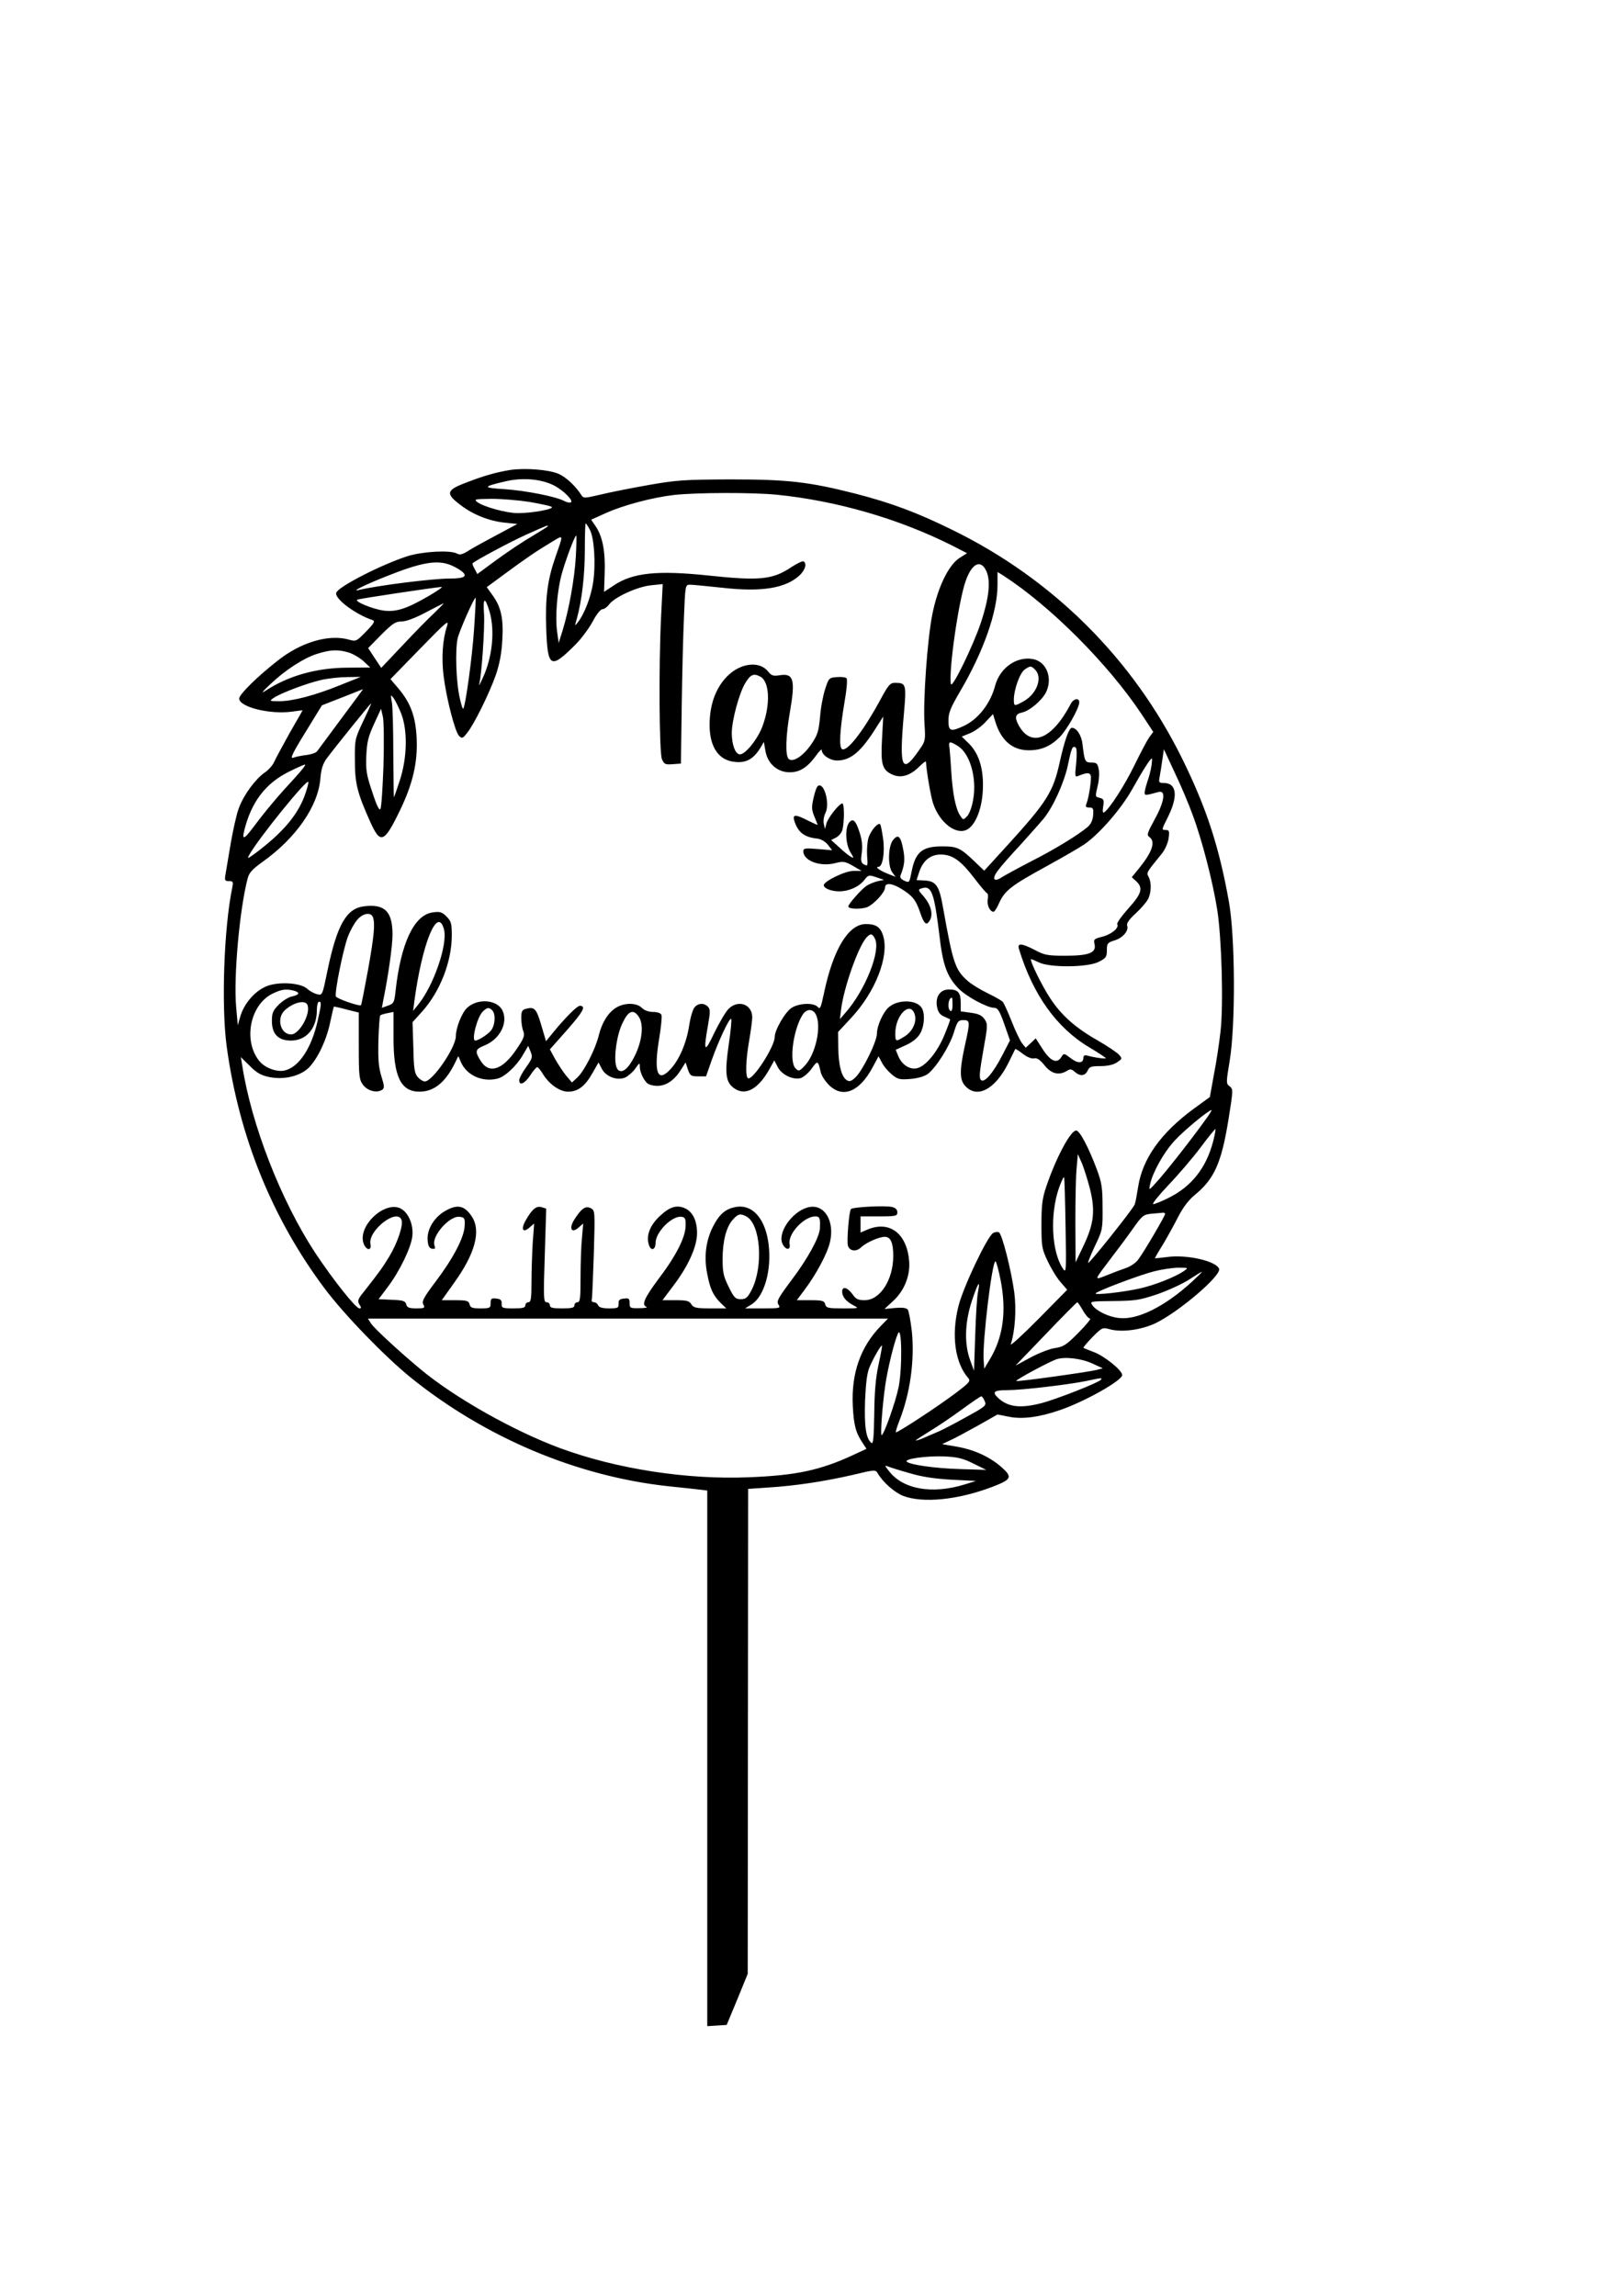 <?xml version="1.0" encoding="UTF-8" standalone="yes"?>
<svg version="1.0" xmlns="http://www.w3.org/2000/svg" width="210mm" height="297mm" viewBox="0 0 794 1123" preserveAspectRatio="xMidYMid meet">
  <g transform="translate(0,1123) scale(0.1,-0.1)" fill="#000000" stroke="none">
    <path d="M2495 8931 c-71 -12 -128 -28 -218 -63 -95 -36 -98 -53 -22 -110 62
-47 142 -78 218 -85 l58 -6 -99 -53 c-55 -29 -117 -63 -139 -77 -30 -19 -43
-23 -57 -15 -32 18 -165 11 -241 -12 -125 -40 -338 -148 -350 -179 -11 -28 93
-106 177 -134 14 -5 9 -15 -31 -56 -48 -49 -49 -50 -87 -39 -97 26 -231 -13
-345 -103 -102 -80 -189 -166 -189 -186 0 -41 150 -79 258 -64 28 4 52 7 52 6
0 -1 -29 -51 -64 -112 -34 -62 -68 -124 -75 -140 -6 -15 -27 -39 -46 -52 -45
-31 -102 -108 -126 -172 -11 -27 -28 -104 -40 -172 -11 -67 -23 -137 -26 -154
-5 -29 -3 -33 17 -33 20 0 22 -3 16 -32 -41 -199 -54 -581 -27 -778 60 -438
221 -837 477 -1180 96 -129 297 -336 424 -439 365 -294 814 -483 1260 -531 58
-6 124 -13 148 -16 l42 -5 0 -1310 0 -1310 48 3 47 3 52 125 51 125 1 1186 1
1186 101 7 c132 8 279 31 413 62 103 25 109 25 119 9 24 -43 82 -95 125 -112
97 -37 267 -20 434 43 97 37 103 48 48 97 -58 51 -134 86 -221 101 l-70 12 38
18 c21 9 82 42 136 72 l97 55 56 -11 c64 -13 147 -3 248 32 121 41 306 145
306 172 0 23 -87 93 -138 112 -26 10 -49 19 -51 21 -3 2 17 25 43 52 47 47 49
49 85 39 58 -16 152 -4 223 29 113 54 325 234 312 267 -15 38 -160 71 -256 57
-32 -4 -58 -7 -58 -5 0 1 17 31 39 66 21 35 54 95 74 134 24 47 51 83 81 108
97 79 132 157 167 376 22 137 22 143 5 156 -18 13 -18 17 0 126 29 175 27 606
-4 778 -48 268 -109 456 -227 696 -242 492 -635 883 -1130 1124 -173 85 -299
131 -469 175 -228 58 -331 70 -611 70 -227 -1 -264 -3 -405 -28 -85 -15 -191
-36 -235 -47 -73 -17 -81 -18 -90 -3 -28 44 -74 88 -112 105 -48 21 -166 30
-238 19z m214 -75 c50 -26 101 -78 82 -84 -5 -2 -19 1 -30 7 -40 22 -189 51
-290 58 -113 7 -112 12 4 39 82 19 172 11 234 -20z m1092 -46 c294 -30 594
-117 854 -247 l76 -39 -38 -24 c-53 -35 -106 -144 -132 -276 -24 -119 -46
-424 -38 -538 5 -75 4 -82 -23 -120 -88 -129 -102 -98 -78 172 13 146 11 152
-44 152 -23 0 -32 -11 -68 -77 -84 -156 -166 -263 -191 -247 -15 9 -10 95 11
220 12 68 17 121 11 127 -4 4 -26 7 -47 5 -38 -3 -40 -5 -57 -58 -10 -30 -22
-91 -25 -136 -7 -71 -12 -89 -42 -133 -40 -59 -92 -93 -112 -73 -17 17 -14
112 6 227 28 161 19 193 -50 182 -31 -5 -40 -2 -56 18 -40 51 -128 44 -193
-16 -53 -49 -85 -121 -92 -207 -11 -131 34 -211 123 -219 55 -6 91 15 124 69
l17 29 7 -41 c9 -59 51 -101 106 -107 55 -5 96 18 140 78 16 23 30 37 30 31 0
-25 40 -52 75 -52 67 0 118 43 194 165 l32 50 -6 -110 c-7 -123 1 -151 49
-173 41 -20 87 -7 130 35 20 20 36 32 36 27 2 -43 23 -168 35 -204 33 -98 118
-160 171 -125 38 25 67 98 72 186 6 102 -17 180 -66 230 l-37 36 42 17 c23 10
58 35 76 56 l35 37 11 -36 c28 -93 84 -141 164 -141 61 0 105 19 151 64 36 37
96 142 96 171 0 23 -28 18 -41 -7 -93 -177 -197 -218 -258 -101 -18 36 -13 51
20 58 36 8 94 57 115 96 36 70 5 152 -62 165 -80 15 -161 -42 -185 -128 -23
-89 -83 -166 -154 -199 -65 -30 -75 -26 -75 27 0 37 10 62 57 142 114 194 183
389 183 520 l0 64 28 -17 c230 -149 512 -431 676 -677 l58 -88 -20 -27 c-11
-16 -43 -77 -72 -136 -48 -99 -123 -215 -149 -231 -6 -4 -8 6 -4 29 5 31 3 37
-16 42 -24 6 -24 4 -10 63 6 25 8 60 4 78 -5 27 -10 32 -35 32 -32 0 -34 5
-44 88 -4 44 -29 82 -52 82 -14 0 -36 -61 -60 -170 -32 -145 -64 -194 -254
-403 l-115 -126 -45 43 c-72 69 -87 76 -160 76 -98 0 -131 -27 -150 -122 -11
-56 -11 -57 -36 -46 -17 8 -23 17 -18 27 19 48 22 77 13 124 -12 67 -25 79
-50 48 -24 -29 -27 -126 -4 -158 l16 -22 -38 15 c-42 17 -64 34 -45 34 20 0
32 71 22 139 -5 35 -11 66 -14 69 -11 10 -45 -30 -57 -65 -6 -20 -9 -59 -7
-89 4 -49 3 -52 -14 -43 -16 8 -18 18 -12 58 4 34 1 64 -11 100 -19 59 -33 71
-52 46 -20 -28 -16 -105 7 -143 18 -29 18 -32 3 -23 -10 5 -36 26 -57 46 l-40
36 24 12 c13 7 27 23 31 37 10 37 10 130 0 130 -15 0 -70 -69 -78 -98 l-7 -27
-6 25 c-3 14 0 37 8 53 23 45 -6 152 -36 133 -6 -3 -16 -30 -22 -59 -10 -44
-10 -58 4 -91 9 -21 16 -40 16 -41 0 -1 -21 8 -47 21 -60 31 -76 31 -68 2 18
-59 48 -83 113 -90 18 -2 39 -14 52 -30 l21 -27 -71 6 c-61 5 -70 4 -70 -11 0
-47 83 -77 156 -58 39 10 47 9 86 -13 l43 -25 -40 0 c-41 0 -145 -51 -145 -70
0 -15 36 -30 75 -30 48 0 97 22 123 55 20 26 23 26 59 14 l38 -13 -30 -6 c-17
-4 -42 -14 -56 -23 -24 -16 -89 -89 -89 -101 0 -13 62 -15 93 -3 34 15 87 73
87 96 0 23 30 22 73 -3 59 -35 77 -56 98 -118 20 -59 32 -69 49 -38 16 30 3
75 -31 115 -29 32 -29 34 -9 40 47 15 60 -21 85 -224 17 -151 37 -206 93 -265
38 -40 142 -96 177 -96 16 0 26 -16 48 -79 l28 -80 -35 -68 c-46 -90 -90 -142
-107 -126 -10 10 -7 39 11 142 22 122 23 131 7 155 -13 19 -29 27 -67 32 l-50
7 0 41 c0 51 -13 66 -57 66 -44 0 -68 -35 -59 -85 5 -26 15 -39 34 -47 15 -7
28 -13 30 -14 2 -1 -11 -36 -28 -77 -34 -83 -91 -152 -133 -162 -35 -9 -74 16
-92 58 l-13 32 48 22 c32 14 57 34 70 55 23 37 27 105 7 131 -27 38 -117 38
-159 0 -28 -24 -58 -91 -58 -129 0 -39 -70 -181 -105 -214 -20 -19 -30 -22
-42 -14 -26 16 -41 73 -42 158 l-1 78 65 70 c118 127 185 300 156 399 -13 44
-35 59 -85 59 -85 0 -160 -123 -205 -338 -15 -71 -19 -81 -30 -68 -19 22 -89
20 -127 -3 -32 -19 -84 -109 -84 -143 0 -48 -109 -216 -131 -202 -13 8 -11 88
6 184 8 47 15 98 15 114 0 64 -69 88 -116 41 -14 -14 -45 -67 -70 -118 -48
-102 -54 -94 -30 41 11 63 11 75 -1 88 -19 19 -47 18 -65 -3 -9 -10 -21 -51
-27 -92 -13 -83 -48 -165 -91 -211 -64 -69 -83 -17 -55 152 9 54 14 105 11
113 -3 9 -19 15 -41 15 -22 0 -43 8 -55 20 -26 26 -85 26 -126 1 -39 -24 -69
-72 -85 -136 -16 -67 -71 -174 -104 -205 l-27 -25 -28 33 c-15 18 -39 55 -54
81 l-26 48 86 97 c79 90 92 116 60 116 -13 0 -73 -60 -133 -134 l-32 -39 -23
78 c-24 81 -33 91 -73 81 -21 -5 -25 -12 -25 -46 0 -21 4 -50 10 -64 8 -22 3
-35 -33 -88 -69 -103 -136 -124 -177 -55 -28 45 -25 55 20 73 75 30 117 111
88 171 -26 54 -122 61 -173 13 -26 -24 -55 -98 -55 -138 0 -56 -114 -222 -152
-222 -8 0 -23 9 -34 21 -16 18 -20 40 -22 145 l-4 124 47 52 c88 98 145 245
145 372 0 59 -3 70 -26 93 -22 22 -32 25 -67 20 -91 -12 -156 -149 -182 -384
-6 -57 -9 -62 -37 -72 l-30 -11 6 33 c25 122 46 269 46 325 0 113 -37 151
-138 139 -87 -10 -133 -89 -180 -314 -25 -122 -25 -123 -51 -116 -14 3 -36 15
-49 27 -35 31 -154 36 -209 7 -53 -26 -100 -84 -117 -141 l-13 -45 -8 90 c-13
147 17 478 56 627 7 29 23 46 73 82 163 116 272 272 283 407 4 47 12 73 31 99
41 55 214 270 218 270 1 0 -16 -39 -39 -87 -41 -87 -42 -90 -41 -193 0 -112
11 -157 75 -300 50 -111 68 -104 145 55 63 130 88 236 82 355 -5 107 -30 174
-93 247 l-35 41 145 149 c132 135 143 145 131 108 -21 -64 -27 -154 -16 -242
14 -111 56 -274 76 -293 14 -14 18 -12 39 15 34 41 110 196 141 285 17 50 28
105 31 167 7 107 -6 165 -48 222 l-28 39 87 64 c107 79 162 116 231 157 60 36
58 42 18 -74 -39 -112 -50 -198 -45 -350 7 -194 21 -201 147 -74 27 28 64 78
81 110 17 33 38 59 47 59 8 0 24 11 34 25 29 36 137 85 203 92 l58 6 -8 -159
c-12 -243 -9 -664 4 -697 11 -25 16 -28 53 -25 l40 3 4 280 c2 154 7 351 11
438 6 155 7 157 29 157 13 0 84 -7 159 -15 194 -22 311 -2 379 62 27 27 35 57
18 67 -5 3 -32 -10 -61 -29 -90 -60 -154 -67 -405 -40 -249 26 -370 14 -463
-49 l-47 -31 3 90 c4 105 -10 180 -43 229 l-23 34 71 32 c86 39 230 77 335 89
110 12 382 13 503 1z m-1212 -35 c51 -9 101 -19 109 -24 19 -10 -91 -31 -165
-31 -56 0 -167 31 -198 54 -18 14 -12 15 70 16 50 0 132 -7 184 -15z m297
-137 c21 -41 29 -164 16 -255 -10 -70 -43 -157 -76 -198 -14 -19 -15 -18 -5
15 25 89 40 215 40 338 0 72 2 132 4 132 2 0 12 -14 21 -32z m-206 18 c0 -2
-35 -24 -77 -49 -43 -25 -121 -77 -173 -115 l-95 -70 -13 25 c-8 14 -12 26
-10 28 19 16 185 105 263 140 105 47 105 47 105 41z m137 -148 c-6 -108 -34
-263 -65 -363 l-19 -60 -8 59 c-9 69 0 188 21 271 17 64 65 195 73 195 2 0 1
-46 -2 -102z m-610 -43 c21 -9 45 -23 55 -32 26 -23 7 -33 -62 -33 -85 0 -353
-34 -445 -56 -41 -10 29 25 135 67 173 69 249 82 317 54z m2620 -32 c20 -49
11 -130 -28 -248 -38 -114 -142 -327 -147 -301 -12 61 38 411 73 506 31 87 75
106 102 43z m-2731 -119 c-105 -61 -156 -78 -217 -71 -56 7 -151 47 -130 54
11 5 371 59 411 62 8 0 -21 -20 -64 -45z m223 -164 c-9 -135 -42 -376 -53
-387 -2 -3 -10 20 -16 49 -19 78 -24 240 -11 296 10 41 82 203 88 198 1 -1 -2
-71 -8 -156z m76 88 c27 -93 14 -225 -35 -328 -11 -25 -18 -37 -16 -28 12 42
28 276 24 343 -6 84 4 89 27 13z m-270 -6 c-28 -26 -98 -97 -155 -158 l-105
-111 -32 48 -32 49 64 65 c55 55 70 65 99 65 22 0 66 16 118 44 46 24 85 44
88 45 3 0 -18 -20 -45 -47z m-422 -193 c22 -6 54 -25 74 -42 l34 -32 -113 -1
c-151 -1 -289 -40 -401 -114 -21 -14 -14 -4 22 30 74 71 165 130 230 151 66
21 102 23 154 8z m3361 -85 c38 -37 9 -117 -54 -153 -48 -27 -50 -27 -50 7 0
48 29 130 53 147 27 19 32 19 51 -1z m-1344 -34 c45 -24 50 -136 10 -243 -23
-62 -83 -137 -110 -137 -22 0 -40 46 -40 105 0 59 35 191 65 242 26 44 42 51
75 33z m-2055 -41 c-123 -50 -232 -79 -299 -79 -48 0 -49 1 -29 15 34 24 167
74 235 89 35 8 92 14 128 14 l65 1 -100 -40z m4 -165 c-60 -80 -112 -152 -117
-158 -4 -7 -27 -16 -52 -19 -25 -3 -54 -9 -64 -13 -21 -8 -7 20 88 173 l51 83
100 39 c55 22 101 40 101 40 1 1 -47 -65 -107 -145z m293 27 c33 -83 30 -218
-6 -328 -15 -46 -28 -83 -29 -83 -1 0 -2 96 -3 213 0 116 -3 230 -7 252 -7 37
-6 39 8 21 8 -11 25 -45 37 -75z m-86 -255 c-4 -109 -10 -205 -15 -213 -5 -10
-18 15 -40 83 -29 85 -32 109 -29 179 3 66 10 93 38 154 l34 74 9 -39 c5 -21
6 -128 3 -238z m2810 95 c59 -36 94 -156 75 -262 -6 -37 -19 -71 -30 -82 -19
-19 -19 -19 -34 4 -22 34 -36 105 -43 212 -3 51 -7 104 -9 120 -5 32 0 33 41
8z m579 -84 c-7 -66 -6 -70 11 -62 41 16 54 17 60 2 5 -15 -8 -106 -21 -139
-6 -14 -2 -18 14 -18 19 0 21 -5 19 -37 -2 -25 -11 -45 -28 -59 -46 -39 -164
-111 -275 -167 -60 -31 -124 -66 -142 -77 -41 -28 -53 -10 -20 33 13 18 61 73
107 122 45 50 97 108 116 131 46 56 101 177 119 264 17 82 22 93 37 84 6 -4 7
-32 3 -77z m569 -251 c46 -122 99 -327 121 -466 22 -140 31 -468 16 -596 -6
-54 -20 -149 -32 -209 l-20 -111 -81 -59 c-160 -118 -249 -244 -270 -381 -6
-38 -13 -77 -17 -86 -8 -22 -222 -290 -227 -285 -3 2 13 40 33 83 37 77 38 82
37 189 0 95 -4 120 -28 185 -41 109 -84 190 -101 190 -28 0 -100 -136 -147
-276 -19 -56 -23 -90 -23 -184 0 -108 2 -119 31 -180 17 -36 45 -82 63 -102
l32 -37 -141 -143 c-78 -79 -139 -134 -135 -124 21 66 28 170 17 255 -15 109
-59 283 -75 293 -6 3 -19 2 -28 -3 -28 -15 -147 -265 -170 -358 -36 -142 -17
-278 48 -352 12 -15 6 -22 -60 -72 -87 -66 -289 -198 -294 -193 -2 2 5 26 16
54 54 136 76 297 62 439 -6 52 -15 100 -20 107 -8 9 -28 11 -63 8 l-51 -5 40
37 c56 50 86 124 81 195 -10 136 -95 202 -203 157 l-35 -15 0 40 0 39 90 0
c83 0 90 2 90 20 0 13 -9 22 -26 26 -32 8 -191 0 -201 -10 -9 -9 -21 -153 -15
-178 7 -28 41 -33 65 -9 26 24 88 51 116 51 28 0 41 -29 41 -93 0 -117 -64
-217 -140 -217 -32 0 -43 5 -60 30 -24 33 -50 40 -50 12 0 -25 19 -48 55 -67
29 -15 28 -15 -51 -15 -73 0 -82 2 -87 20 -4 17 -14 20 -72 20 l-67 0 36 48
c57 75 115 182 127 239 22 99 -26 181 -99 169 -76 -12 -156 -116 -136 -175 13
-35 43 -41 37 -7 -10 50 70 136 126 136 21 0 25 -10 22 -60 -3 -44 -61 -149
-139 -252 -65 -87 -74 -103 -64 -119 12 -18 8 -19 -75 -19 l-88 0 31 19 c63
38 100 169 84 295 -15 121 -75 193 -154 183 -55 -8 -86 -34 -119 -99 -34 -68
-44 -147 -27 -230 14 -73 28 -103 65 -141 l28 -27 -79 0 c-68 0 -81 3 -92 20
-10 17 -23 20 -77 20 l-64 0 51 68 c75 98 118 194 118 260 0 63 -22 106 -62
123 -37 15 -70 6 -113 -33 -56 -49 -77 -104 -59 -152 11 -27 31 -18 31 14 0
53 81 135 128 128 17 -3 20 -10 19 -45 -1 -56 -47 -147 -134 -261 -68 -92 -83
-125 -57 -135 6 -3 -9 -6 -35 -6 -45 -1 -48 1 -48 25 0 22 -4 25 -27 22 -22
-2 -28 -8 -27 -25 1 -21 -4 -23 -47 -23 -32 0 -49 5 -53 15 -3 8 -12 15 -20
15 -9 0 -14 6 -11 13 2 6 6 107 10 224 6 209 6 212 -15 223 -25 14 -47 -2 -82
-58 -26 -43 -11 -67 23 -36 l22 19 -6 -70 c-4 -38 -7 -125 -7 -192 0 -103 -2
-123 -15 -123 -8 0 -15 -7 -15 -15 0 -12 -13 -15 -60 -15 -47 0 -60 3 -60 15
0 8 -7 15 -16 15 -15 0 -16 21 -9 229 l7 229 -22 7 c-26 8 -47 -9 -78 -64 -26
-45 -14 -65 20 -34 l21 18 -7 -94 c-3 -52 -6 -138 -6 -193 0 -80 -3 -98 -15
-98 -8 0 -15 -7 -15 -15 0 -12 -13 -15 -58 -15 -54 0 -59 2 -58 23 1 17 -5 23
-26 25 -24 3 -28 0 -28 -22 0 -24 -3 -26 -49 -26 -40 0 -50 3 -54 20 -4 17
-14 20 -71 20 l-65 0 59 83 c105 145 135 258 87 328 -34 51 -68 59 -123 29
-58 -30 -97 -93 -92 -147 2 -27 8 -39 21 -41 15 -3 18 0 12 17 -14 45 74 145
123 139 25 -3 27 -7 25 -44 -2 -56 -55 -158 -142 -273 -58 -77 -69 -97 -60
-112 9 -17 6 -19 -34 -19 -36 0 -46 4 -50 20 -4 16 -15 20 -70 22 l-65 3 45
60 c57 75 114 192 120 248 6 53 -16 109 -51 132 -76 50 -220 -80 -187 -169 14
-34 40 -35 33 -1 -12 66 130 177 152 118 10 -25 -19 -111 -59 -178 -34 -56
-47 -74 -127 -176 -28 -34 -30 -43 -20 -60 10 -15 10 -19 0 -19 -18 0 -131
143 -217 273 -167 255 -311 624 -356 914 l-7 42 44 -43 c32 -33 55 -46 93 -54
66 -14 139 0 185 36 45 36 96 137 115 231 9 41 17 76 18 77 1 1 29 -5 62 -14
l60 -15 0 -163 c0 -149 2 -165 21 -191 22 -29 67 -41 93 -24 12 8 12 17 -3 65
-14 45 -17 82 -15 176 2 65 6 120 9 123 3 3 19 8 35 11 l30 6 0 -127 c0 -190
36 -263 127 -263 69 0 124 43 170 133 l20 41 13 -30 c28 -64 105 -99 179 -80
36 9 92 61 123 114 l27 46 12 -29 c10 -26 8 -33 -22 -75 -19 -26 -34 -55 -34
-64 0 -29 27 -17 54 24 14 22 30 40 34 40 4 0 15 -13 25 -29 31 -53 84 -91
126 -91 48 0 83 26 120 92 l29 51 16 -31 c20 -39 75 -59 114 -43 15 7 37 26
50 44 20 29 22 30 22 9 0 -30 25 -78 45 -86 58 -22 115 4 156 71 l23 36 11
-34 c11 -31 15 -34 50 -34 l39 0 28 80 c32 91 87 209 95 201 3 -3 -2 -59 -12
-126 -20 -138 -15 -181 22 -210 55 -43 118 -12 173 83 l28 50 17 -33 c19 -37
73 -63 111 -54 14 4 39 25 55 47 29 41 31 40 44 -17 3 -16 21 -44 40 -63 67
-67 149 -35 214 86 l29 54 16 -30 c8 -17 30 -43 48 -58 29 -24 38 -27 90 -23
37 3 68 12 86 24 41 31 106 133 128 202 17 56 22 62 47 62 33 0 34 -6 7 -126
-27 -124 -26 -169 5 -199 58 -59 144 -12 207 113 18 37 34 69 35 71 1 1 18 -9
37 -24 22 -17 44 -25 55 -22 14 3 28 -6 51 -34 33 -42 71 -51 110 -27 15 10
22 9 38 -5 26 -23 50 -21 63 6 8 19 18 22 62 22 34 0 63 6 81 18 27 18 27 19
10 38 -10 11 -56 42 -103 69 -111 63 -179 124 -234 208 -39 59 -100 183 -93
190 2 1 18 -6 37 -15 52 -27 239 -26 294 2 36 18 40 24 40 57 0 33 3 37 38 48
40 12 71 48 61 73 -3 10 10 30 41 58 26 24 53 55 61 70 17 33 18 82 3 110 -11
21 -12 19 67 116 14 18 28 50 31 72 5 36 3 41 -15 41 -20 0 -19 2 9 58 54 106
47 172 -18 172 -23 0 -25 3 -20 29 3 15 9 52 13 82 l8 54 51 -110 c29 -60 69
-154 89 -209z m-201 237 c-3 -21 -12 -55 -20 -77 -7 -21 -13 -45 -13 -53 0
-15 2 -15 68 3 37 10 29 -47 -19 -134 -37 -68 -40 -77 -25 -87 30 -23 13 -73
-52 -153 l-35 -43 22 -20 c35 -33 26 -61 -39 -133 -33 -37 -58 -72 -54 -77 10
-18 -28 -49 -73 -61 -41 -10 -44 -13 -38 -37 9 -42 -28 -56 -144 -56 -85 0
-102 3 -148 28 -66 34 -87 35 -78 5 68 -223 184 -386 344 -481 45 -27 81 -51
81 -53 0 -5 -58 3 -92 13 -12 3 -18 -1 -18 -12 0 -27 -28 -28 -62 -1 -33 25
-34 25 -46 5 -21 -34 -53 -20 -91 39 l-34 53 -24 -23 -25 -23 -18 22 c-9 12
-32 59 -50 105 -18 46 -38 89 -43 96 -5 7 -39 26 -74 43 -35 17 -80 44 -99 61
-61 54 -72 86 -120 356 -19 110 -34 131 -89 135 l-41 2 13 40 c19 56 55 85
105 85 57 0 97 -28 164 -115 31 -41 60 -75 64 -75 3 0 5 -14 2 -30 -4 -29 11
-60 29 -60 4 0 17 19 27 43 28 61 59 85 227 177 82 45 167 94 190 110 74 51
180 173 235 271 52 93 88 149 95 149 2 0 1 -17 -2 -37z m-4189 -56 c-79 -85
-141 -158 -203 -241 -54 -72 -62 -69 -37 15 37 120 103 201 209 254 38 19 74
35 79 35 6 0 -16 -28 -48 -63z m46 -90 c-37 -98 -109 -182 -244 -283 -33 -24
-38 -26 -28 -8 40 75 285 378 290 359 2 -7 -7 -37 -18 -68z m334 -593 c12 -30
6 -93 -24 -260 -17 -92 -32 -169 -34 -171 -7 -7 -119 32 -123 43 -7 19 35 227
58 290 11 30 32 68 46 84 27 33 67 40 77 14z m348 -60 c19 -72 -50 -275 -127
-369 l-24 -30 5 40 c38 289 114 477 146 359z m2108 -45 c31 -57 -47 -254 -145
-364 l-26 -30 6 49 c14 108 83 303 123 349 20 22 29 22 42 -4z m-2842 -255
c31 -9 27 -20 -9 -28 -17 -3 -46 -21 -65 -40 -29 -29 -34 -41 -34 -80 0 -64
31 -96 93 -96 76 0 127 60 127 150 0 22 5 40 10 40 13 0 13 -9 -6 -93 -30
-133 -91 -226 -160 -243 -40 -10 -101 13 -128 49 -77 100 -42 272 66 326 45
22 67 25 106 15z m3222 -70 c0 -21 -4 -33 -10 -29 -17 10 -11 65 7 65 2 0 3
-16 3 -36z m-3156 0 c17 -43 -40 -144 -80 -144 -52 0 -73 79 -31 118 42 39
101 53 111 26z m904 -26 c17 -17 15 -69 -4 -96 -13 -19 -63 -52 -79 -52 -20 0
9 114 36 141 22 22 31 23 47 7z m2068 -24 c9 -35 -13 -81 -51 -104 -43 -27
-45 -26 -45 15 0 93 77 164 96 89z m-485 4 c30 -57 -1 -199 -57 -254 -24 -25
-27 -25 -42 -10 -33 33 -11 192 35 263 19 29 49 30 64 1z m-867 -10 c32 -45
13 -150 -40 -230 -29 -45 -60 -50 -70 -12 -12 47 4 155 32 211 28 59 52 68 78
31z m2770 -510 c-59 -83 -189 -249 -234 -298 -39 -44 -40 -44 -34 -15 13 61
67 157 120 215 48 52 167 150 181 150 3 0 -12 -24 -33 -52z m41 -101 c-34
-130 -105 -220 -217 -276 -34 -17 -68 -31 -76 -31 -8 0 26 42 74 93 49 51 120
134 158 185 38 51 71 91 72 89 2 -2 -3 -29 -11 -60z m-603 -231 c27 -108 20
-172 -31 -279 l-39 -82 -1 195 c0 107 2 226 6 265 l6 69 20 -44 c10 -25 28
-81 39 -124z m-119 -189 c4 -221 3 -227 -14 -201 -55 84 -63 265 -18 394 13
36 24 58 25 50 2 -8 5 -118 7 -243z m487 65 c0 -9 -99 -179 -130 -221 -11 -17
-39 -36 -63 -44 -23 -8 -66 -24 -95 -36 -61 -24 -61 -27 23 84 34 44 83 110
109 147 44 62 50 67 89 71 23 2 48 4 55 5 6 1 12 -2 12 -6z m-2049 -12 c70
-38 85 -244 26 -360 -20 -38 -28 -45 -53 -45 -26 0 -33 7 -59 60 -25 50 -30
71 -30 135 0 88 18 160 51 195 25 28 36 30 65 15z m1244 -311 c30 -153 13
-280 -53 -389 l-27 -45 -3 45 c-6 86 41 480 58 480 4 0 15 -41 25 -91z m896
43 c-41 -28 -143 -69 -217 -85 -76 -17 -214 -33 -214 -24 0 9 211 89 285 108
39 10 93 18 120 18 50 0 50 0 26 -17z m39 -53 c-133 -121 -266 -187 -356 -176
-50 5 -112 35 -130 63 -13 18 -10 19 104 20 104 1 127 4 213 33 52 18 122 50
155 71 32 21 61 39 64 39 3 0 -20 -22 -50 -50z m-1045 -46 c-5 -21 -11 -117
-14 -213 l-6 -175 -20 55 c-28 79 -25 182 10 288 29 87 42 107 30 45z m513
-93 c12 -22 28 -40 35 -40 6 0 -19 -31 -57 -69 -59 -60 -74 -69 -114 -75 -25
-3 -79 -24 -120 -46 l-74 -40 148 154 c82 86 151 155 154 156 3 0 15 -18 28
-40z m-990 -77 c-99 -102 -144 -232 -136 -391 5 -96 15 -132 50 -183 l17 -26
-67 -31 c-160 -74 -278 -99 -507 -108 -304 -13 -649 41 -924 142 -227 84 -513
245 -681 384 -105 87 -228 201 -245 226 l-15 24 1272 0 1272 0 -36 -37z m88
-299 c-15 -73 -72 -234 -83 -234 -7 0 4 149 18 245 12 82 44 213 62 252 19 45
22 -170 3 -263z m-98 111 c-14 -64 -20 -134 -21 -242 -2 -116 -5 -149 -14
-141 -27 22 -35 81 -31 207 4 89 10 138 23 166 19 45 56 108 60 103 1 -2 -6
-43 -17 -93z m1047 5 l50 -23 -30 -8 c-38 -10 -389 -59 -393 -54 -5 5 163 95
196 106 43 14 123 4 177 -21z m41 -79 c-8 -13 -221 -97 -293 -115 -101 -26
-162 -19 -210 26 -31 29 -21 38 45 38 69 0 292 26 382 44 85 18 82 17 76 7z
m-569 -104 c10 -22 6 -26 -91 -79 -55 -31 -117 -63 -136 -71 -19 -8 -52 -22
-72 -31 -21 -9 -38 -14 -38 -12 0 2 31 22 68 45 37 22 108 70 157 106 49 36
92 65 96 65 3 0 11 -10 16 -23z m-55 -306 l63 -31 -130 4 c-125 4 -241 21
-259 36 -14 14 96 29 181 26 67 -3 93 -9 145 -35z m-312 -47 c59 -18 121 -27
205 -32 l120 -6 -55 -17 c-161 -50 -306 -24 -374 69 -19 25 -19 25 0 18 10 -4
57 -19 104 -32z"/>
  </g>
</svg>